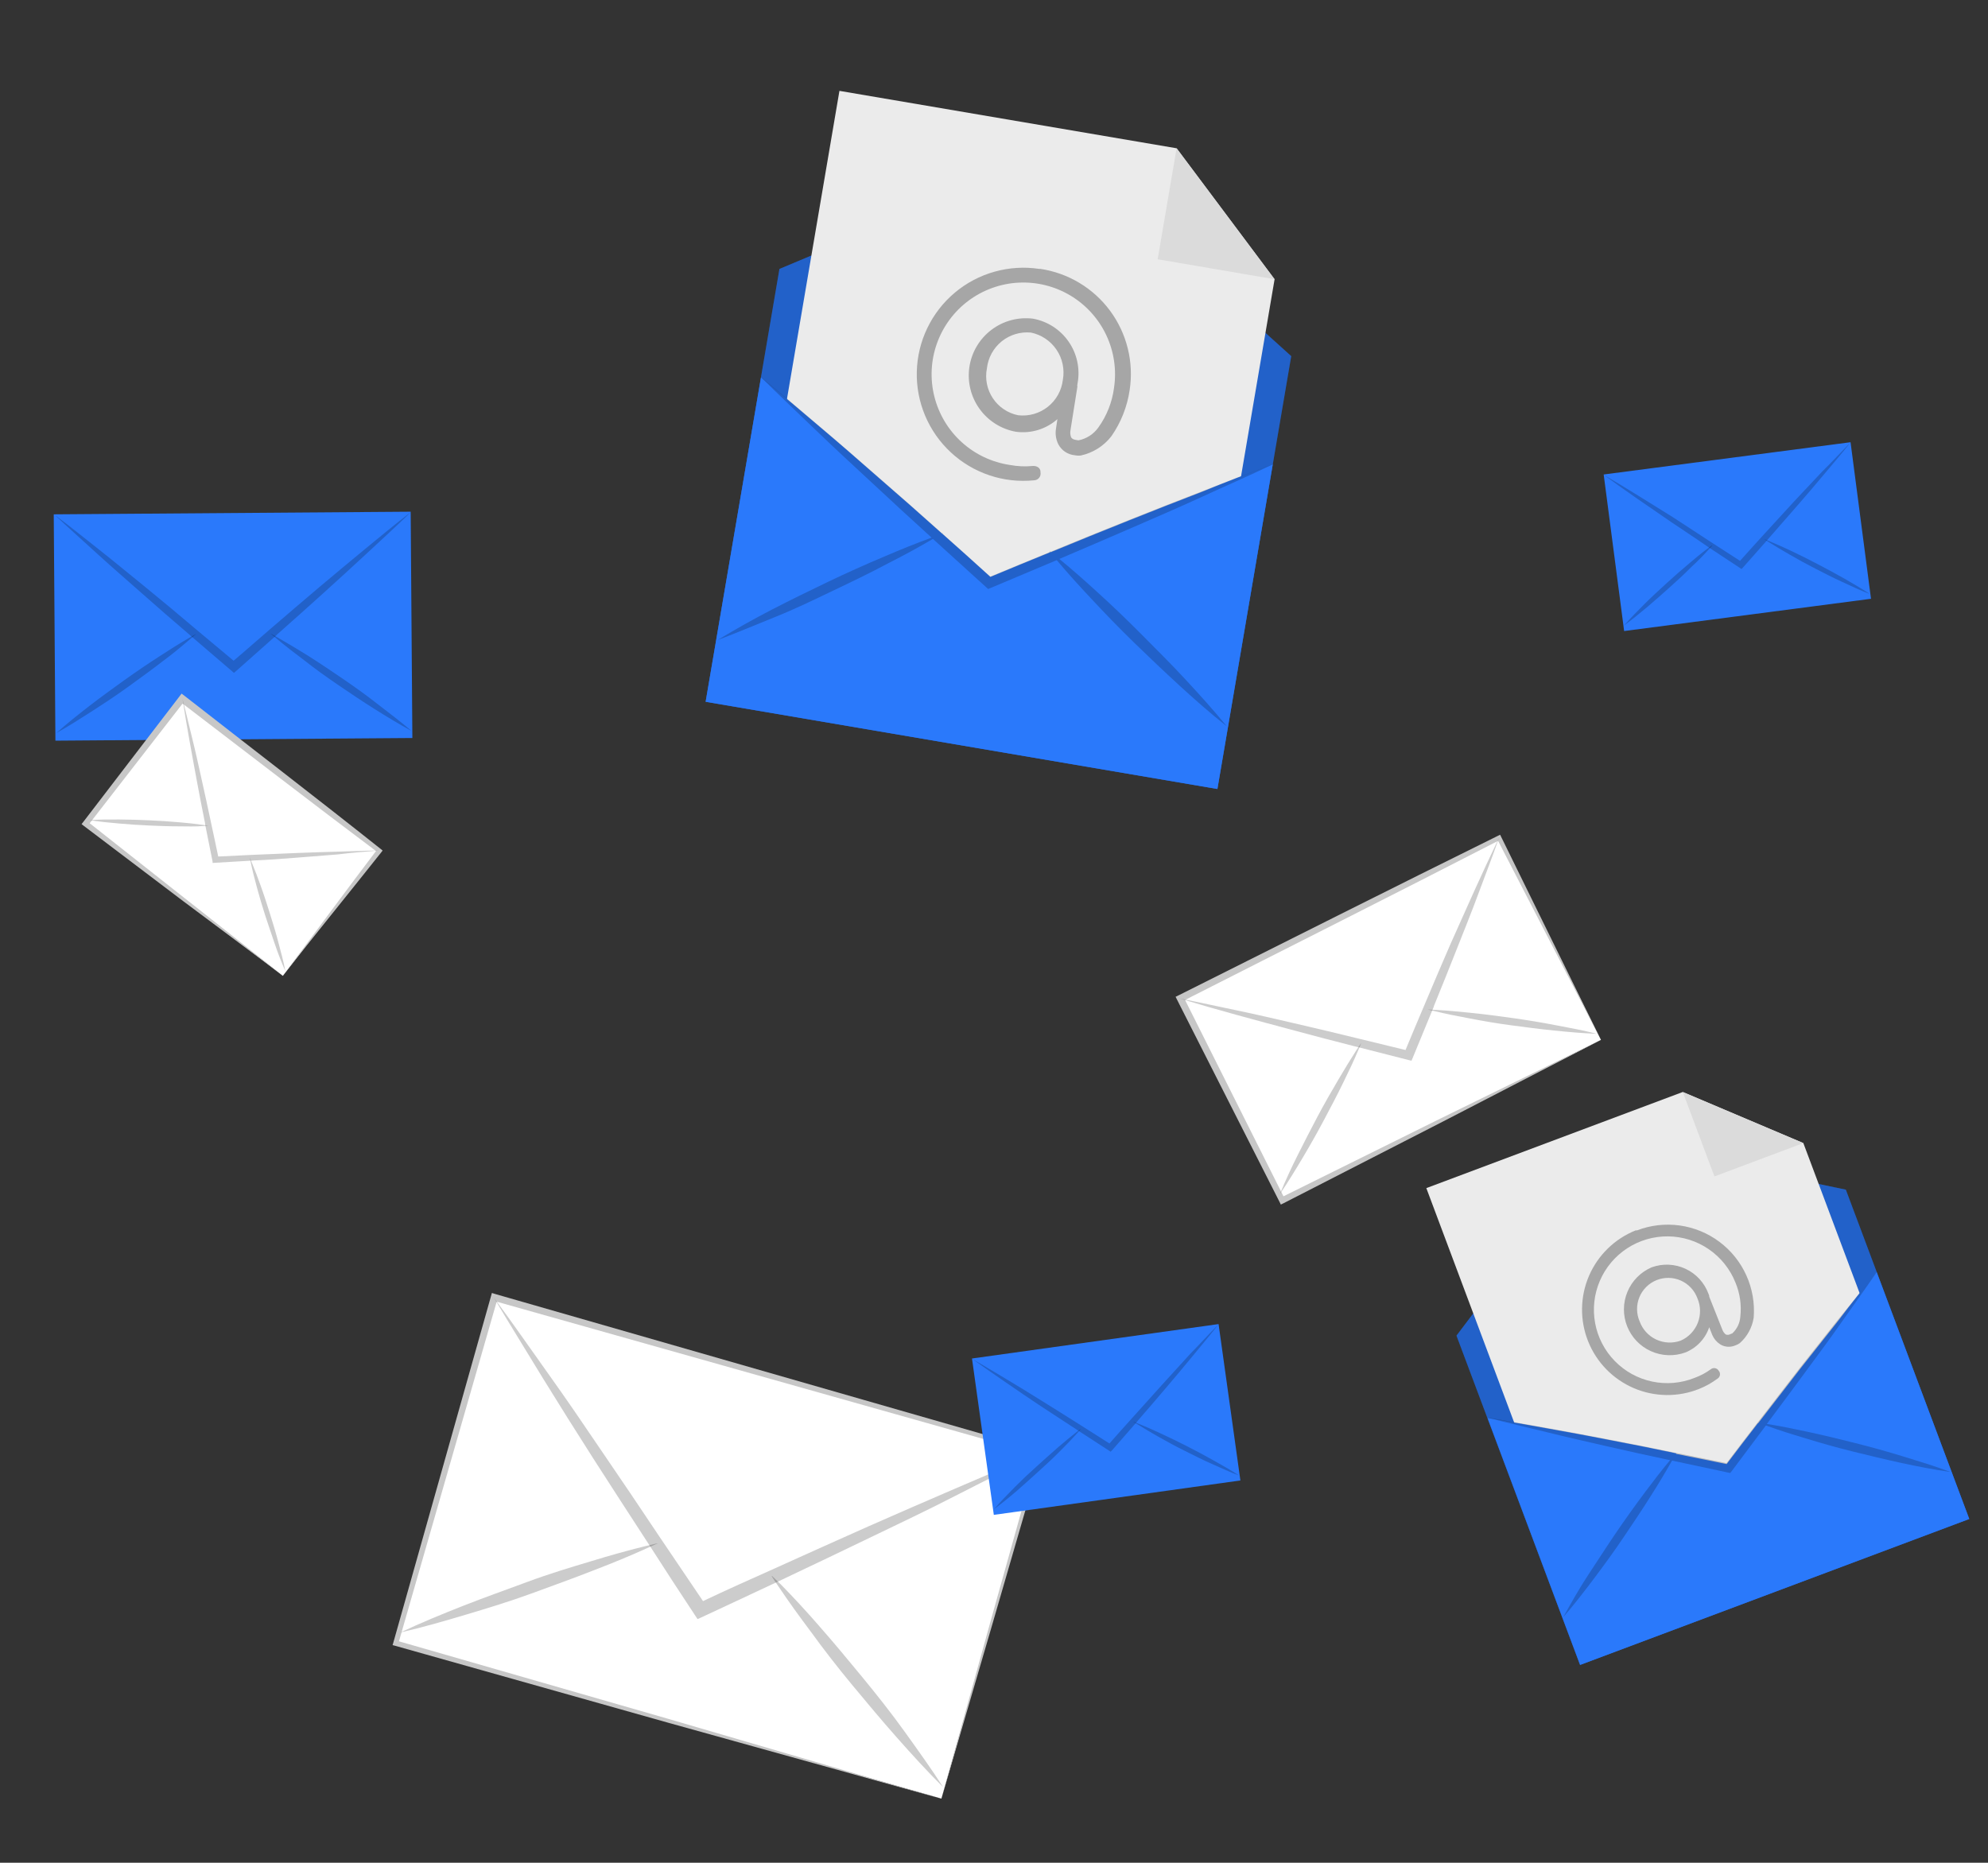 <svg width="143" height="134" viewBox="0 0 143 134" fill="none" xmlns="http://www.w3.org/2000/svg">
<rect x="0" y="0" width="143" height="134" fill="#333333" stroke="none"/>
<path d="M87.57 56.758L50.758 50.484L56.067 19.346L76.462 10.795L92.88 25.62L87.57 56.758Z" fill="#2A79FB"/>
<path opacity="0.2" d="M87.57 56.758L50.758 50.484L56.067 19.346L76.462 10.795L92.88 25.62L87.57 56.758Z" fill="black"/>
<path d="M85.905 54.024L53.243 48.463L60.382 6.536L84.635 10.667L91.683 20.09L85.905 54.024Z" fill="#EBEBEB"/>
<path d="M84.635 10.665L91.683 20.088L83.273 18.651L84.635 10.665Z" fill="#DBDBDB"/>
<path d="M74.82 19.34C75.816 19.487 76.773 19.829 77.636 20.347C78.499 20.864 79.251 21.547 79.85 22.356C80.448 23.166 80.88 24.085 81.122 25.062C81.364 26.039 81.411 27.054 81.259 28.049C81.086 29.251 80.633 30.396 79.937 31.391C79.385 32.097 78.602 32.587 77.725 32.772C77.577 32.786 77.429 32.777 77.284 32.746C77.045 32.721 76.816 32.637 76.617 32.504C76.417 32.37 76.253 32.19 76.138 31.98C75.965 31.643 75.9 31.262 75.951 30.888L76.061 30.151C75.659 30.508 75.184 30.774 74.669 30.931C74.154 31.088 73.611 31.132 73.077 31.06C72.022 30.872 71.082 30.279 70.457 29.408C69.832 28.537 69.571 27.457 69.73 26.397C69.889 25.337 70.456 24.381 71.309 23.732C72.162 23.083 73.235 22.793 74.299 22.923C75.338 23.11 76.261 23.703 76.864 24.57C77.467 25.437 77.702 26.507 77.516 27.547L77.489 27.718L77.498 27.825L77.001 30.947C76.971 31.113 76.984 31.284 77.04 31.443C77.088 31.541 77.189 31.62 77.407 31.65L77.578 31.677C78.156 31.563 78.669 31.23 79.009 30.749C79.615 29.905 80.002 28.924 80.134 27.895C80.326 26.604 80.132 25.285 79.574 24.104C79.017 22.924 78.122 21.936 77.003 21.264C75.884 20.593 74.59 20.269 73.287 20.332C71.983 20.396 70.728 20.845 69.679 21.622C68.631 22.4 67.837 23.471 67.397 24.7C66.957 25.928 66.892 27.26 67.21 28.526C67.527 29.792 68.213 30.936 69.18 31.812C70.148 32.688 71.353 33.257 72.644 33.448C73.186 33.55 73.74 33.575 74.289 33.521C74.584 33.498 74.868 33.671 74.844 33.977C74.858 34.046 74.856 34.118 74.839 34.186C74.822 34.255 74.79 34.319 74.745 34.374C74.701 34.429 74.645 34.474 74.581 34.504C74.517 34.535 74.448 34.552 74.377 34.553C73.295 34.662 72.202 34.539 71.171 34.193C70.14 33.847 69.194 33.285 68.397 32.545C67.599 31.805 66.969 30.905 66.546 29.902C66.124 28.9 65.919 27.819 65.947 26.732C65.974 25.645 66.233 24.576 66.705 23.596C67.177 22.616 67.853 21.748 68.686 21.049C69.52 20.351 70.493 19.837 71.54 19.544C72.587 19.25 73.685 19.182 74.76 19.345L74.82 19.34ZM73.24 29.873C74.004 29.96 74.77 29.741 75.373 29.264C75.975 28.787 76.363 28.09 76.453 27.327C76.59 26.573 76.427 25.796 75.999 25.16C75.571 24.525 74.912 24.082 74.162 23.925C73.402 23.851 72.643 24.078 72.049 24.559C71.456 25.041 71.076 25.736 70.991 26.495C70.842 27.241 70.995 28.016 71.417 28.649C71.838 29.283 72.494 29.723 73.24 29.873Z" fill="#A6A6A6"/>
<path d="M91.55 33.415L87.57 56.758L50.757 50.485L54.738 27.155C56.179 28.317 57.562 29.523 58.971 30.708C60.379 31.892 61.77 33.112 63.154 34.325C64.703 35.665 66.244 37.024 67.778 38.401L67.839 38.396L67.785 38.4C68.936 39.42 70.087 40.454 71.24 41.501C72.664 40.91 74.088 40.32 75.513 39.742L75.51 39.695L75.56 39.732C77.459 38.948 79.363 38.176 81.273 37.414C82.983 36.731 84.695 36.059 86.41 35.398C88.09 34.713 89.818 34.037 91.55 33.415Z" fill="#2A79FB"/>
<g opacity="0.2">
<path d="M91.55 33.406C89.886 34.212 88.196 34.938 86.523 35.711C84.85 36.483 83.16 37.209 81.471 37.943C79.781 38.676 77.941 39.468 76.172 40.221L76.01 40.295L71.308 42.276L71.079 42.369L70.898 42.208L67.121 38.781L66.99 38.656C65.566 37.365 64.15 36.062 62.743 34.747C61.397 33.504 60.051 32.26 58.716 30.976C57.38 29.691 56.047 28.433 54.737 27.133C56.178 28.294 57.561 29.501 58.97 30.686C60.378 31.87 61.769 33.09 63.153 34.303C64.702 35.643 66.243 37.001 67.777 38.378C68.928 39.399 70.079 40.432 71.232 41.48C72.656 40.889 74.081 40.298 75.506 39.72C77.405 38.937 79.309 38.164 81.219 37.403C82.928 36.72 84.641 36.047 86.356 35.386C88.09 34.704 89.818 34.028 91.55 33.406Z" fill="black"/>
<path d="M67.836 38.349L67.782 38.353L67.139 38.748C66.09 39.365 65.012 39.954 63.904 40.513C62.61 41.209 61.238 41.863 59.886 42.509C58.533 43.155 57.182 43.814 55.796 44.368C54.409 44.923 53.026 45.517 51.61 46.047C52.898 45.271 54.19 44.542 55.532 43.849C56.874 43.157 58.206 42.506 59.551 41.861C60.897 41.215 62.266 40.602 63.65 40.02C64.746 39.55 65.858 39.098 66.985 38.686L67.773 38.408L67.836 38.349Z" fill="black"/>
<path d="M88.249 52.253C87.069 51.32 85.939 50.323 84.841 49.317C83.743 48.31 82.657 47.276 81.583 46.234C80.51 45.191 79.467 44.113 78.45 43.019C77.618 42.134 76.798 41.227 76.009 40.29C75.839 40.095 75.674 39.892 75.51 39.695L75.507 39.648L75.557 39.685L76.206 40.214C77.136 40.977 78.028 41.771 78.914 42.578C80.026 43.584 81.099 44.619 82.168 45.695C83.238 46.771 84.284 47.809 85.301 48.91C86.319 50.01 87.294 51.087 88.249 52.253Z" fill="black"/>
</g>
<path d="M141.652 109.271L113.652 119.769L104.767 96.082L115.441 81.946L132.774 85.582L141.652 109.271Z" fill="#2A79FB"/>
<path opacity="0.2" d="M141.652 109.271L113.652 119.769L104.767 96.082L115.441 81.946L132.774 85.582L141.652 109.271Z" fill="black"/>
<path d="M139.397 108.049L114.549 117.362L102.598 85.47L121.044 78.555L129.718 82.231L139.397 108.049Z" fill="#EBEBEB"/>
<path d="M121.044 78.555L129.718 82.231L123.323 84.629L121.044 78.555Z" fill="#DBDBDB"/>
<path d="M117.745 88.513C118.723 88.136 119.78 88.014 120.818 88.157C121.856 88.301 122.841 88.705 123.68 89.333C124.52 89.96 125.186 90.79 125.617 91.746C126.048 92.701 126.23 93.75 126.145 94.794C126.035 95.5 125.683 96.146 125.148 96.62C125.054 96.689 124.949 96.743 124.837 96.779C124.662 96.858 124.471 96.893 124.279 96.881C124.088 96.869 123.902 96.811 123.739 96.71C123.484 96.547 123.285 96.311 123.166 96.034L122.947 95.477C122.809 95.885 122.585 96.259 122.289 96.572C121.994 96.885 121.634 97.131 121.235 97.292C120.429 97.585 119.54 97.553 118.758 97.202C117.975 96.851 117.36 96.209 117.044 95.412C116.727 94.614 116.734 93.725 117.063 92.933C117.391 92.141 118.016 91.508 118.804 91.169C119.598 90.88 120.474 90.918 121.24 91.273C122.006 91.629 122.6 92.274 122.892 93.067L122.943 93.198L122.95 93.285L123.901 95.679C123.951 95.803 124.032 95.912 124.135 95.998C124.189 96.02 124.247 96.03 124.305 96.025C124.364 96.02 124.42 96.002 124.47 95.972L124.608 95.92C124.95 95.603 125.157 95.167 125.186 94.701C125.278 93.87 125.156 93.03 124.832 92.26C124.445 91.29 123.778 90.458 122.917 89.867C122.056 89.276 121.039 88.954 119.995 88.942C118.951 88.929 117.927 89.226 117.052 89.795C116.177 90.365 115.49 91.181 115.079 92.141C114.667 93.1 114.55 94.16 114.741 95.187C114.932 96.213 115.423 97.16 116.152 97.907C116.882 98.655 117.816 99.169 118.838 99.385C119.859 99.601 120.922 99.51 121.891 99.122C122.307 98.972 122.699 98.764 123.057 98.504C123.099 98.469 123.148 98.443 123.201 98.429C123.254 98.415 123.309 98.412 123.363 98.421C123.417 98.43 123.469 98.451 123.514 98.482C123.559 98.513 123.597 98.554 123.624 98.602C123.662 98.643 123.691 98.693 123.707 98.746C123.723 98.8 123.727 98.857 123.719 98.913C123.71 98.969 123.689 99.022 123.657 99.068C123.626 99.115 123.584 99.154 123.535 99.182C123.127 99.484 122.682 99.733 122.21 99.92C121.461 100.218 120.66 100.366 119.853 100.354C119.047 100.343 118.25 100.173 117.51 99.854C116.014 99.209 114.835 97.997 114.233 96.483C113.935 95.733 113.787 94.933 113.799 94.126C113.81 93.32 113.98 92.523 114.299 91.782C114.618 91.042 115.08 90.371 115.659 89.809C116.237 89.246 116.921 88.804 117.67 88.506L117.745 88.513ZM120.898 96.441C121.461 96.193 121.902 95.733 122.126 95.16C122.351 94.588 122.339 93.95 122.094 93.386C121.99 93.105 121.831 92.849 121.625 92.631C121.42 92.413 121.173 92.239 120.9 92.118C120.626 91.997 120.331 91.932 120.031 91.928C119.732 91.923 119.435 91.978 119.158 92.09C118.88 92.202 118.628 92.369 118.416 92.58C118.204 92.791 118.036 93.042 117.923 93.319C117.81 93.596 117.753 93.893 117.756 94.192C117.76 94.492 117.823 94.787 117.943 95.061C118.152 95.636 118.58 96.104 119.134 96.363C119.689 96.622 120.323 96.65 120.898 96.441Z" fill="#A6A6A6"/>
<path d="M134.994 91.515L141.652 109.272L113.665 119.77L107.008 102.012C108.463 102.242 109.914 102.512 111.364 102.769C112.815 103.026 114.273 103.296 115.718 103.58C117.334 103.885 118.945 104.21 120.564 104.549L120.567 104.589L124.2 105.322C124.946 104.339 125.691 103.356 126.445 102.386C126.445 102.386 126.445 102.386 126.405 102.389L126.465 102.385C127.469 101.078 128.475 99.776 129.483 98.478C130.391 97.323 131.305 96.167 132.226 95.011C133.137 93.806 134.051 92.648 134.994 91.515Z" fill="#2A79FB"/>
<g opacity="0.2">
<path d="M134.994 91.515C134.165 92.733 133.295 93.928 132.452 95.135C131.609 96.341 130.724 97.53 129.853 98.712C128.981 99.893 128.024 101.19 127.102 102.422L127.024 102.543L124.582 105.805L124.459 105.963L124.267 105.924L120.274 105.071L120.13 105.041C118.621 104.722 117.118 104.395 115.613 104.047C114.109 103.7 112.742 103.396 111.304 103.037C109.866 102.678 108.431 102.359 107.006 101.985C108.46 102.215 109.912 102.485 111.362 102.742C112.812 102.999 114.271 103.269 115.716 103.554C117.332 103.858 118.943 104.184 120.562 104.522L124.195 105.255C124.94 104.272 125.686 103.289 126.44 102.319C127.443 101.013 128.449 99.71 129.458 98.412C130.366 97.257 131.28 96.101 132.201 94.945C133.137 93.806 134.051 92.648 134.994 91.515Z" fill="black"/>
<path d="M120.56 104.504L120.563 104.544L120.268 105.08C119.782 105.935 119.281 106.777 118.753 107.601C118.117 108.616 117.446 109.606 116.776 110.603C116.106 111.6 115.405 112.559 114.685 113.52C113.964 114.48 113.229 115.429 112.444 116.34C113.035 115.275 113.627 114.224 114.278 113.241C114.93 112.259 115.584 111.23 116.256 110.246C116.927 109.262 117.632 108.276 118.352 107.315C118.92 106.556 119.507 105.788 120.124 105.051L120.556 104.538L120.56 104.504Z" fill="black"/>
<path d="M140.306 105.893C139.119 105.724 137.934 105.493 136.767 105.241C135.601 104.988 134.431 104.702 133.269 104.416C132.106 104.13 130.954 103.802 129.82 103.453C128.888 103.175 127.954 102.884 127.051 102.551L126.461 102.341C126.461 102.341 126.461 102.341 126.421 102.344L126.461 102.341L127.144 102.442C128.094 102.597 129.033 102.786 129.973 102.989C131.146 103.241 132.308 103.52 133.464 103.814C134.621 104.107 135.779 104.428 136.913 104.777C138.047 105.127 139.18 105.469 140.306 105.893Z" fill="black"/>
</g>
<path d="M3.866 37L3.986 53.281L29.662 53.091L29.541 36.81L3.866 37Z" fill="#2A79FB"/>
<path opacity="0.2" d="M29.568 36.827C28.54 37.825 27.489 38.784 26.427 39.772C25.364 40.759 24.332 41.697 23.28 42.65C22.228 43.603 21.075 44.631 19.971 45.608L19.877 45.704L16.977 48.279L16.831 48.405L16.687 48.282L13.714 45.736C13.677 45.709 13.643 45.677 13.612 45.643C12.492 44.685 11.37 43.715 10.26 42.729C9.15 41.744 8.131 40.873 7.07 39.904C6.009 38.935 4.957 37.999 3.908 37.016C5.02 37.852 6.108 38.738 7.208 39.603C8.308 40.468 9.37 41.362 10.479 42.253C11.69 43.242 12.893 44.245 14.088 45.261L16.803 47.531C17.689 46.786 18.584 45.981 19.475 45.222C20.67 44.198 21.857 43.173 23.059 42.161C24.129 41.261 25.211 40.36 26.288 39.472C27.365 38.585 28.455 37.683 29.568 36.827Z" fill="black"/>
<path opacity="0.2" d="M14.117 45.621L14.084 45.623L13.68 45.972C13.047 46.514 12.415 47.043 11.72 47.556C10.906 48.187 10.076 48.785 9.24 49.391C8.403 49.996 7.551 50.562 6.678 51.123C5.804 51.684 4.944 52.238 4.039 52.741C4.814 52.052 5.621 51.409 6.428 50.785C7.236 50.162 8.078 49.55 8.915 48.951C9.752 48.352 10.603 47.772 11.477 47.211C12.163 46.759 12.864 46.32 13.573 45.907L14.077 45.617L14.117 45.621Z" fill="black"/>
<path opacity="0.2" d="M29.606 52.585C28.697 52.09 27.812 51.552 26.946 51.006C26.08 50.46 25.219 49.887 24.37 49.306C23.522 48.725 22.679 48.131 21.859 47.48C21.185 46.98 20.524 46.465 19.882 45.929L19.47 45.583L19.436 45.586L19.477 45.583C19.646 45.677 19.815 45.765 19.978 45.867C20.684 46.27 21.393 46.7 22.102 47.137C22.968 47.683 23.822 48.257 24.671 48.837C25.519 49.418 26.355 50.014 27.182 50.664C28.009 51.314 28.817 51.905 29.606 52.585Z" fill="black"/>
<path d="M133.113 31.812L115.355 34.133L116.827 45.396L134.585 43.075L133.113 31.812Z" fill="#2A79FB"/>
<path opacity="0.2" d="M133.114 31.823C132.501 32.606 131.839 33.36 131.204 34.125C130.57 34.889 129.92 35.642 129.271 36.388C128.621 37.134 127.916 37.945 127.235 38.72C127.216 38.746 127.195 38.77 127.173 38.792L125.364 40.837L125.27 40.932L125.163 40.86L122.858 39.341L122.78 39.286C121.916 38.68 121.064 38.139 120.208 37.552C119.352 36.965 118.575 36.433 117.762 35.869C116.949 35.306 116.134 34.729 115.325 34.132C116.167 34.625 116.996 35.14 117.826 35.648L120.322 37.199C121.246 37.801 122.171 38.403 123.088 39.006L125.163 40.347C125.709 39.737 126.261 39.121 126.814 38.517L129.032 36.096C129.7 35.378 130.37 34.665 131.042 33.955C131.762 33.244 132.44 32.516 133.114 31.823Z" fill="black"/>
<path opacity="0.2" d="M123.174 39.238L122.925 39.508C122.534 39.943 122.122 40.367 121.675 40.773C121.169 41.285 120.641 41.772 120.111 42.245C119.582 42.718 119.046 43.199 118.496 43.66C117.945 44.122 117.394 44.577 116.807 45.007C117.291 44.463 117.79 43.952 118.297 43.447C118.803 42.941 119.339 42.454 119.861 41.974C120.383 41.495 120.932 41.013 121.483 40.552C121.919 40.18 122.362 39.808 122.821 39.468L123.146 39.227L123.174 39.238Z" fill="black"/>
<path opacity="0.2" d="M134.497 42.728C133.803 42.472 133.164 42.158 132.521 41.865C131.877 41.572 131.23 41.238 130.59 40.91C129.951 40.583 129.324 40.241 128.701 39.878C128.193 39.594 127.69 39.283 127.2 38.978L126.881 38.773L127.257 38.926C127.787 39.141 128.312 39.383 128.83 39.625C129.481 39.932 130.12 40.252 130.754 40.587C131.387 40.922 132.027 41.256 132.649 41.612C133.271 41.968 133.886 42.331 134.497 42.728Z" fill="black"/>
<path d="M13.1 50.27L6.164 59.266L20.346 70.201L27.282 61.206L13.1 50.27Z" fill="white"/>
<path d="M20.345 70.181L13.214 64.853L6.041 59.42L5.868 59.285L6.003 59.112L12.91 50.097L13.063 49.896L13.264 50.049C17.972 53.726 22.709 57.354 27.394 61.08L27.523 61.185L27.425 61.314C25.05 64.307 22.657 67.247 20.345 70.181ZM20.345 70.181C22.654 67.12 24.883 64.064 27.151 61.086L27.169 61.314C22.395 57.729 17.668 54.074 12.925 50.453L13.28 50.425L6.315 59.398L6.292 59.096L13.29 64.618L20.345 70.181Z" fill="#C7C7C7"/>
<path opacity="0.2" d="M27.28 61.184C26.282 61.263 25.269 61.342 24.301 61.465L21.337 61.699C20.305 61.78 19.279 61.86 18.25 61.901L18.15 61.909L15.423 62.069L15.296 62.079L15.286 61.952L14.753 59.295C14.753 59.295 14.749 59.235 14.746 59.201C14.545 58.192 14.347 57.209 14.156 56.158C13.965 55.107 13.794 54.217 13.623 53.239C13.452 52.26 13.28 51.276 13.128 50.289C13.377 51.227 13.594 52.182 13.83 53.128C14.066 54.074 14.277 55.035 14.487 55.99C14.726 57.058 14.958 58.126 15.185 59.207C15.363 60.01 15.527 60.813 15.698 61.616L18.164 61.496C19.258 61.446 20.354 61.4 21.452 61.359C22.428 61.323 23.41 61.286 24.386 61.263C25.362 61.24 26.309 61.186 27.28 61.184Z" fill="black"/>
<path opacity="0.2" d="M15.011 59.393L14.642 59.422C14.059 59.467 13.471 59.453 12.883 59.445C12.168 59.447 11.451 59.416 10.733 59.385C10.016 59.353 9.304 59.308 8.584 59.243C7.863 59.179 7.157 59.113 6.446 59C7.164 58.944 7.879 58.948 8.601 58.952C9.323 58.956 10.034 58.981 10.751 59.012C11.469 59.044 12.181 59.089 12.901 59.154C13.471 59.203 14.042 59.26 14.615 59.343L15.011 59.399L15.011 59.393Z" fill="black"/>
<path opacity="0.2" d="M20.53 69.871C20.242 69.219 19.989 68.564 19.751 67.861C19.514 67.158 19.287 66.501 19.064 65.817C18.842 65.133 18.646 64.447 18.457 63.753C18.305 63.192 18.159 62.623 18.04 62.053C18.03 61.925 17.987 61.807 17.964 61.688L18.115 62.06C18.339 62.596 18.543 63.133 18.734 63.671C18.974 64.327 19.198 65.031 19.414 65.716C19.63 66.4 19.839 67.085 20.021 67.779C20.204 68.473 20.393 69.16 20.53 69.871Z" fill="black"/>
<path d="M107.832 60.265L84.902 71.82L92.229 86.36L115.159 74.805L107.832 60.265Z" fill="white"/>
<path d="M115.156 74.806L103.799 80.678L92.328 86.558L92.133 86.654L92.037 86.459L84.676 71.934L84.563 71.707L84.791 71.595C92.443 67.769 100.08 63.91 107.755 60.123L107.905 60.05L107.977 60.193L115.156 74.806ZM115.156 74.806L107.685 60.344L107.907 60.414C100.295 64.332 92.643 68.171 85.015 72.049L85.13 71.71L92.419 86.254L92.128 86.155L103.588 80.478L115.156 74.806Z" fill="#C7C7C7"/>
<path opacity="0.2" d="M107.827 60.267C107.349 61.653 106.837 62.948 106.342 64.289C105.847 65.63 105.316 66.94 104.793 68.263C104.269 69.586 103.7 71.013 103.14 72.379C103.143 72.42 103.113 72.463 103.096 72.511C102.606 73.714 102.11 74.92 101.607 76.129L101.533 76.304L101.354 76.264L97.554 75.294L97.424 75.264C95.992 74.9 94.559 74.525 93.126 74.138C91.748 73.774 90.369 73.397 88.99 73.02C87.611 72.642 86.231 72.245 84.849 71.827C86.219 72.091 87.593 72.401 88.964 72.684C90.335 72.968 91.71 73.291 93.084 73.609C94.603 73.961 96.135 74.32 97.662 74.699L101.101 75.535C101.555 74.447 102.009 73.352 102.471 72.277C103.081 70.826 103.698 69.381 104.322 67.942C104.896 66.656 105.469 65.37 106.044 64.097C106.618 62.824 107.225 61.528 107.827 60.267Z" fill="black"/>
<path opacity="0.2" d="M97.905 75.025L97.907 75.058L97.703 75.546C97.373 76.321 97.014 77.085 96.642 77.836C96.195 78.761 95.713 79.669 95.231 80.577C94.75 81.486 94.246 82.375 93.716 83.267C93.186 84.158 92.654 85.03 92.073 85.885C92.463 84.924 92.896 83.992 93.351 83.086C93.806 82.18 94.279 81.253 94.761 80.345C95.243 79.436 95.753 78.54 96.277 77.655C96.693 76.948 97.123 76.24 97.58 75.529C97.682 75.366 97.791 75.209 97.9 75.052L97.905 75.025Z" fill="black"/>
<path opacity="0.2" d="M114.866 74.37C113.83 74.33 112.832 74.24 111.784 74.133C110.737 74.027 109.742 73.896 108.719 73.76C107.697 73.625 106.671 73.449 105.678 73.257C104.857 73.106 104.034 72.941 103.216 72.743L102.694 72.622L102.653 72.625L102.7 72.621L103.276 72.65C104.102 72.693 104.918 72.771 105.741 72.855C106.761 72.957 107.783 73.092 108.799 73.235C109.816 73.377 110.848 73.546 111.841 73.738C112.834 73.929 113.867 74.111 114.866 74.37Z" fill="black"/>
<path d="M35.557 93.322L28.47 118.211L67.717 129.387L74.805 104.499L35.557 93.322Z" fill="white"/>
<path d="M67.714 129.395L48.107 123.941L28.418 118.392L28.239 118.345L28.292 118.166L35.313 93.261L35.382 93.013L35.623 93.088L74.846 104.36L74.984 104.403L74.948 104.541L71.334 117.008L67.714 129.395ZM67.714 129.395L71.183 116.885L74.659 104.469L74.761 104.65L35.486 93.571L35.796 93.399L28.649 118.245L28.517 118.02L48.078 123.653L67.714 129.395Z" fill="#C7C7C7"/>
<path opacity="0.2" d="M74.804 104.506C72.783 105.568 70.756 106.558 68.733 107.6C66.71 108.643 64.681 109.599 62.647 110.581C60.612 111.564 58.408 112.615 56.288 113.618L56.093 113.714L50.452 116.35L50.178 116.473L50.01 116.223C48.877 114.513 47.747 112.776 46.618 111.012C46.574 110.952 46.533 110.89 46.496 110.826C45.217 108.862 43.937 106.883 42.656 104.888C41.446 102.995 40.246 101.084 39.055 99.153C37.885 97.222 36.681 95.293 35.53 93.359C36.851 95.138 38.115 96.974 39.403 98.775C40.691 100.576 41.957 102.433 43.209 104.284C44.611 106.333 46.009 108.402 47.401 110.492L50.569 115.18C52.266 114.372 53.98 113.61 55.681 112.849C57.954 111.821 60.241 110.791 62.51 109.783C64.55 108.887 66.592 107.991 68.641 107.115C70.69 106.239 72.731 105.343 74.804 104.506Z" fill="black"/>
<path opacity="0.2" d="M47.329 111.041L47.262 111.046L46.499 111.39C45.275 111.945 44.04 112.453 42.795 112.929C41.278 113.527 39.736 114.08 38.208 114.639C36.68 115.197 35.112 115.678 33.544 116.145C31.975 116.613 30.405 117.067 28.802 117.436C30.291 116.732 31.807 116.113 33.325 115.515C34.843 114.917 36.392 114.37 37.913 113.805C39.434 113.24 41.015 112.758 42.584 112.291C43.828 111.91 45.089 111.554 46.366 111.238L47.253 111.027L47.329 111.041Z" fill="black"/>
<path opacity="0.2" d="M67.845 128.567C66.681 127.41 65.574 126.195 64.493 124.972C63.412 123.748 62.362 122.495 61.319 121.235C60.275 119.974 59.277 118.697 58.316 117.369C57.518 116.305 56.739 115.233 55.997 114.125C55.83 113.888 55.676 113.651 55.523 113.413C55.523 113.395 55.521 113.377 55.519 113.359L55.569 113.403L56.212 114.027C57.129 114.966 57.999 115.91 58.874 116.914C59.956 118.144 60.999 119.398 62.035 120.659C63.072 121.92 64.083 123.196 65.038 124.524C65.992 125.852 66.954 127.187 67.845 128.567Z" fill="black"/>
<path d="M87.654 95.251L69.917 97.727L71.487 108.976L89.224 106.501L87.654 95.251Z" fill="#2A79FB"/>
<path opacity="0.2" d="M87.656 95.263C87.043 96.047 86.395 96.806 85.767 97.577C85.14 98.348 84.497 99.1 83.855 99.859C83.213 100.618 82.515 101.428 81.841 102.203L81.779 102.282L79.985 104.339L79.891 104.434L79.784 104.362L77.495 102.875L77.416 102.821L74.828 101.129C74.007 100.582 73.188 100.025 72.37 99.46C71.549 98.89 70.73 98.334 69.921 97.75C70.762 98.231 71.598 98.745 72.433 99.239C73.268 99.733 74.105 100.255 74.942 100.776C75.779 101.297 76.8 101.931 77.724 102.52L79.804 103.841C80.349 103.224 80.894 102.608 81.447 101.998L83.649 99.552L85.636 97.371C86.317 96.677 86.975 95.951 87.656 95.263Z" fill="black"/>
<path opacity="0.2" d="M77.782 102.762L77.541 103.037C77.144 103.48 76.739 103.903 76.326 104.313C75.82 104.825 75.299 105.318 74.775 105.784C74.252 106.251 73.718 106.751 73.175 107.219C72.631 107.687 72.073 108.142 71.493 108.572C71.97 108.029 72.469 107.511 72.969 107.006C73.469 106.501 73.996 106.001 74.52 105.535C75.043 105.069 75.584 104.567 76.127 104.1C76.563 103.728 77.006 103.356 77.457 103.003L77.782 102.762Z" fill="black"/>
<path opacity="0.2" d="M89.134 106.149C88.439 105.894 87.8 105.58 87.151 105.3C86.502 105.021 85.854 104.68 85.216 104.366C84.577 104.052 83.943 103.704 83.314 103.349C82.806 103.065 82.296 102.754 81.807 102.455L81.488 102.258L81.864 102.404C82.394 102.618 82.918 102.854 83.443 103.096C84.092 103.396 84.737 103.709 85.379 104.036C86.018 104.364 86.652 104.699 87.273 105.048C87.894 105.397 88.529 105.752 89.134 106.149Z" fill="black"/>
</svg>
